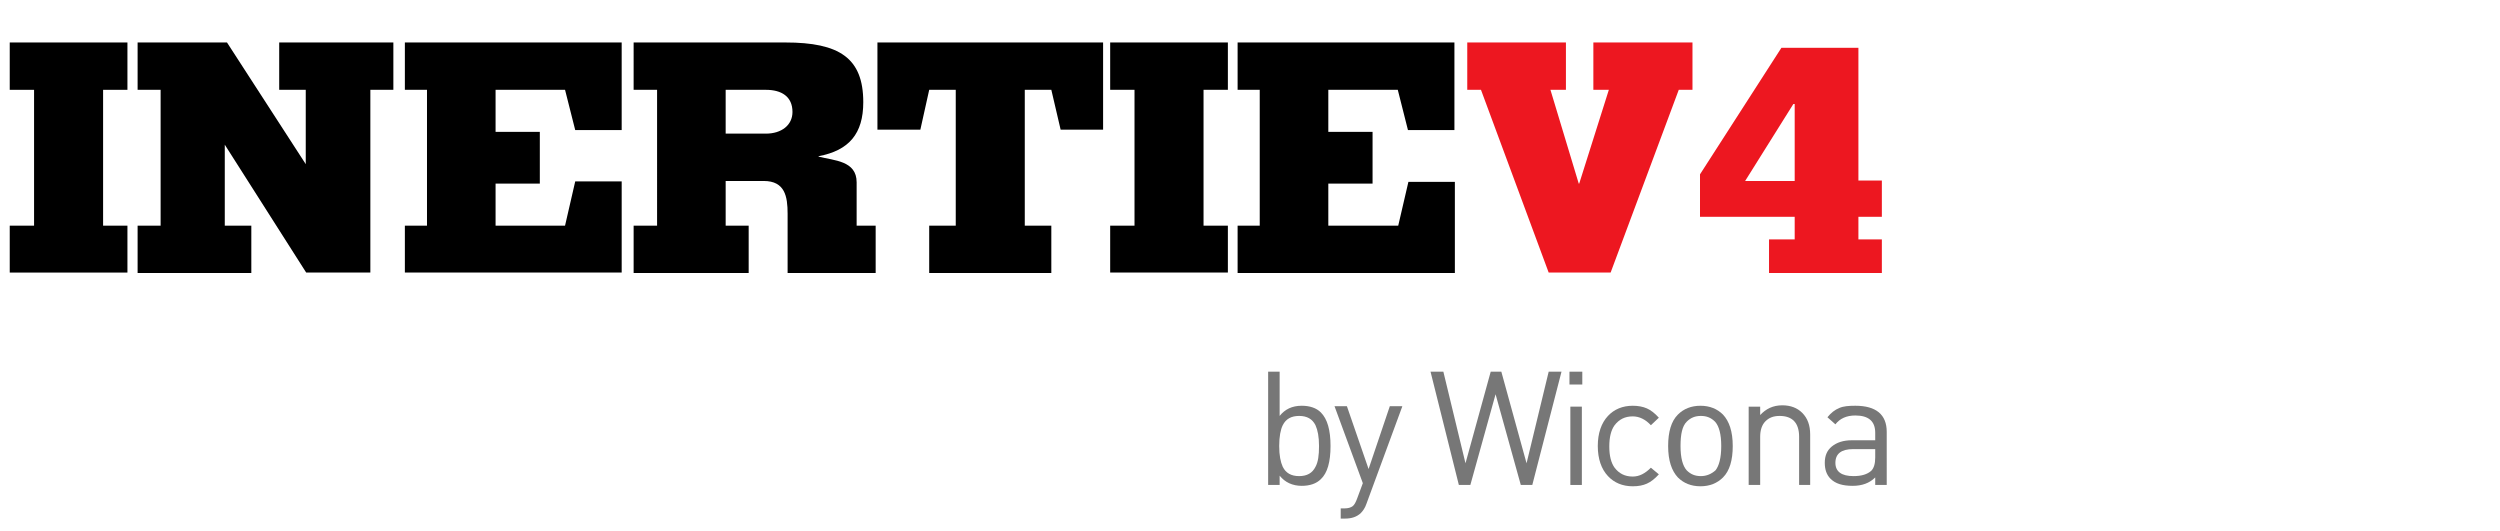 <?xml version="1.0" encoding="utf-8"?>
<svg version="1.1" id="Calque_1" xmlns="http://www.w3.org/2000/svg" xmlns:xlink="http://www.w3.org/1999/xlink" x="0px" y="0px"
	 viewBox="0 0 565 120" style="enable-background:new 0 0 565 120;" xml:space="preserve">
<style type="text/css">
	.st0{fill:#ED1720;}
	.st1{fill:#777777;}
</style>
<g>
	<path d="M28.8,61.6H2.2V51h5.5V20.3H2.2V9.6h26.6v10.7h-5.5V51h5.5V61.6z"/>
	<path d="M31.1,9.6h20.2l17.8,27.5V20.3h-6V9.6h25.8v10.7h-5.2v41.3H69.2L50.8,32.7V51h6v10.7H31.1V51h5.2V20.3h-5.2V9.6z"/>
	<path d="M91.5,61.6V51h5V20.3h-5V9.6h49v19.8H130l-2.3-9.1H112v9.5h10v11.7h-10V51h15.7L130,41h10.5v20.6H91.5z"/>
	<path d="M143.2,9.6h34.3c12.2,0,17.6,3.5,17.6,13.5c0,7.1-3.2,10.9-10.1,12.2v0.1c3.5,0.9,8.6,0.9,8.6,5.8V51h4.3v10.7h-19.9V48.3
		c0-3.9-0.6-7.4-5.4-7.4H164V51h5.2v10.7h-26V51h5.3V20.3h-5.3V9.6z M164,30.2h9.1c3.5,0,6-1.9,6-4.9c0-3.5-2.5-5-6-5H164V30.2z"/>
	<path d="M198.3,29.3V9.6h51v19.7h-9.6l-2.1-9h-6V51h6v10.7H210V51h6V20.3h-6l-2,9H198.3z"/>
	<path d="M277.5,61.6h-26.6V51h5.5V20.3h-5.5V9.6h26.6v10.7H272V51h5.5V61.6z"/>
	<path d="M279.7,61.6V51h5V20.3h-5V9.6h49v19.8h-10.5l-2.3-9.1h-15.7v9.5h10v11.7h-10V51H316l2.3-9.9h10.5v20.6H279.7z"/>
	<path class="st0" d="M331.5,9.6h22.4v10.7h-3.5l6.4,21.2h0.1l6.7-21.2h-3.5V9.6h22.4v10.7h-3.1L364,61.6h-14l-15.3-41.3h-3.1V9.6z"
		/>
	<path class="st0" d="M420,40.8h5.3V49H420v5.1h5.3v7.6h-25.5v-7.6h5.8V49h-21.4v-9.6l18.4-28.6H420V40.8z M405.6,23.5h-0.3
		l-10.9,17.4h11.2V23.5z"/>
	<path class="st1" d="M300.7,100.8c0,3.6-0.7,6.1-2.2,7.5c-1,1-2.5,1.5-4.3,1.5c-2.1,0-3.8-0.8-5-2.3v2.1h-2.6V84h2.6v10
		c1.2-1.5,2.8-2.3,5-2.3c1.8,0,3.3,0.5,4.3,1.5C300,94.7,300.7,97.2,300.7,100.8z M298.1,100.8c0-2.1-0.3-3.6-0.8-4.7
		c-0.7-1.4-1.9-2.1-3.7-2.1s-3,0.7-3.7,2.1c-0.5,1-0.8,2.6-0.8,4.7s0.3,3.6,0.8,4.7c0.7,1.4,1.9,2.1,3.7,2.1s3-0.7,3.7-2.1
		C297.9,104.4,298.1,102.9,298.1,100.8z"/>
	<path class="st1" d="M316.9,91.9l-8.1,22c-0.3,0.9-0.8,1.6-1.3,2.1c-0.9,0.8-2,1.2-3.5,1.2H303v-2.3h0.8c0.9,0,1.5-0.2,1.9-0.5
		c0.4-0.3,0.7-0.9,1-1.7l1.3-3.5l-6.4-17.4h2.8l4.9,14.2l4.8-14.2H316.9z"/>
	<path class="st1" d="M352.9,84l-6.6,25.6h-2.6l-5.7-20.5l-5.7,20.5h-2.6L323.3,84h2.9l5,20.7l5.7-20.7h2.4l5.7,20.7l5-20.7H352.9z"
		/>
	<path class="st1" d="M357.6,86.9h-2.9V84h2.9V86.9z M357.5,109.6h-2.6V91.9h2.6V109.6z"/>
	<path class="st1" d="M374.9,107.2c-0.9,1-1.8,1.7-2.7,2.1c-0.9,0.4-1.9,0.6-3.2,0.6c-2.3,0-4.2-0.8-5.6-2.3
		c-1.5-1.6-2.3-3.9-2.3-6.8s0.8-5.2,2.3-6.8c1.4-1.5,3.3-2.3,5.6-2.3c1.2,0,2.3,0.2,3.2,0.6c0.9,0.4,1.8,1.1,2.7,2.1l-1.8,1.7
		c-1.2-1.3-2.6-2-4.1-2c-1.8,0-3.1,0.7-4.1,2c-0.8,1.1-1.2,2.7-1.2,4.8s0.4,3.7,1.2,4.8c1,1.3,2.3,2,4.1,2c1.5,0,2.8-0.7,4.1-2
		L374.9,107.2z"/>
	<path class="st1" d="M391.6,100.8c0,3.2-0.7,5.6-2.2,7.1c-1.3,1.3-3,2-5.1,2c-2.1,0-3.8-0.7-5.1-2c-1.4-1.5-2.2-3.8-2.2-7.1
		c0-3.2,0.7-5.6,2.2-7.1c1.3-1.3,3-2,5.1-2c2.1,0,3.8,0.7,5.1,2C390.8,95.2,391.6,97.5,391.6,100.8z M389,100.8
		c0-2.7-0.5-4.5-1.4-5.5c-0.9-0.9-1.9-1.3-3.2-1.3c-1.3,0-2.3,0.4-3.2,1.3c-1,1-1.4,2.8-1.4,5.5s0.5,4.5,1.4,5.5
		c0.9,0.9,1.9,1.3,3.2,1.3c1.3,0,2.4-0.5,3.3-1.3C388.5,105.3,389,103.5,389,100.8z"/>
	<path class="st1" d="M409.2,109.6h-2.6V98.7c0-3.1-1.5-4.7-4.4-4.7c-1.4,0-2.4,0.4-3.2,1.2c-0.8,0.8-1.2,2-1.2,3.5v10.9h-2.6V91.9
		h2.6v1.9c1.3-1.4,2.9-2.2,5-2.2c1.9,0,3.4,0.6,4.5,1.7c1.2,1.2,1.8,2.8,1.8,4.9V109.6z"/>
	<path class="st1" d="M426.4,109.6h-2.6v-1.7c-1.3,1.3-3,1.9-5.1,1.9c-2.3,0-3.9-0.5-5-1.6c-0.9-0.9-1.3-2.1-1.3-3.6
		c0-1.6,0.5-2.8,1.6-3.7c1.1-0.9,2.6-1.4,4.5-1.4h5.3v-1.7c0-2.6-1.5-3.9-4.5-3.9c-2,0-3.5,0.7-4.5,2l-1.8-1.6
		c0.8-1,1.7-1.7,2.7-2.1c0.9-0.4,2.1-0.5,3.6-0.5c4.7,0,7.1,2,7.1,5.9V109.6z M423.8,103.4v-1.9h-5c-2.6,0-4,1-4,3.1
		c0,2,1.4,3,4.1,3c1.8,0,3.1-0.4,4-1.2C423.5,105.8,423.8,104.8,423.8,103.4z"/>
</g>
</svg>
